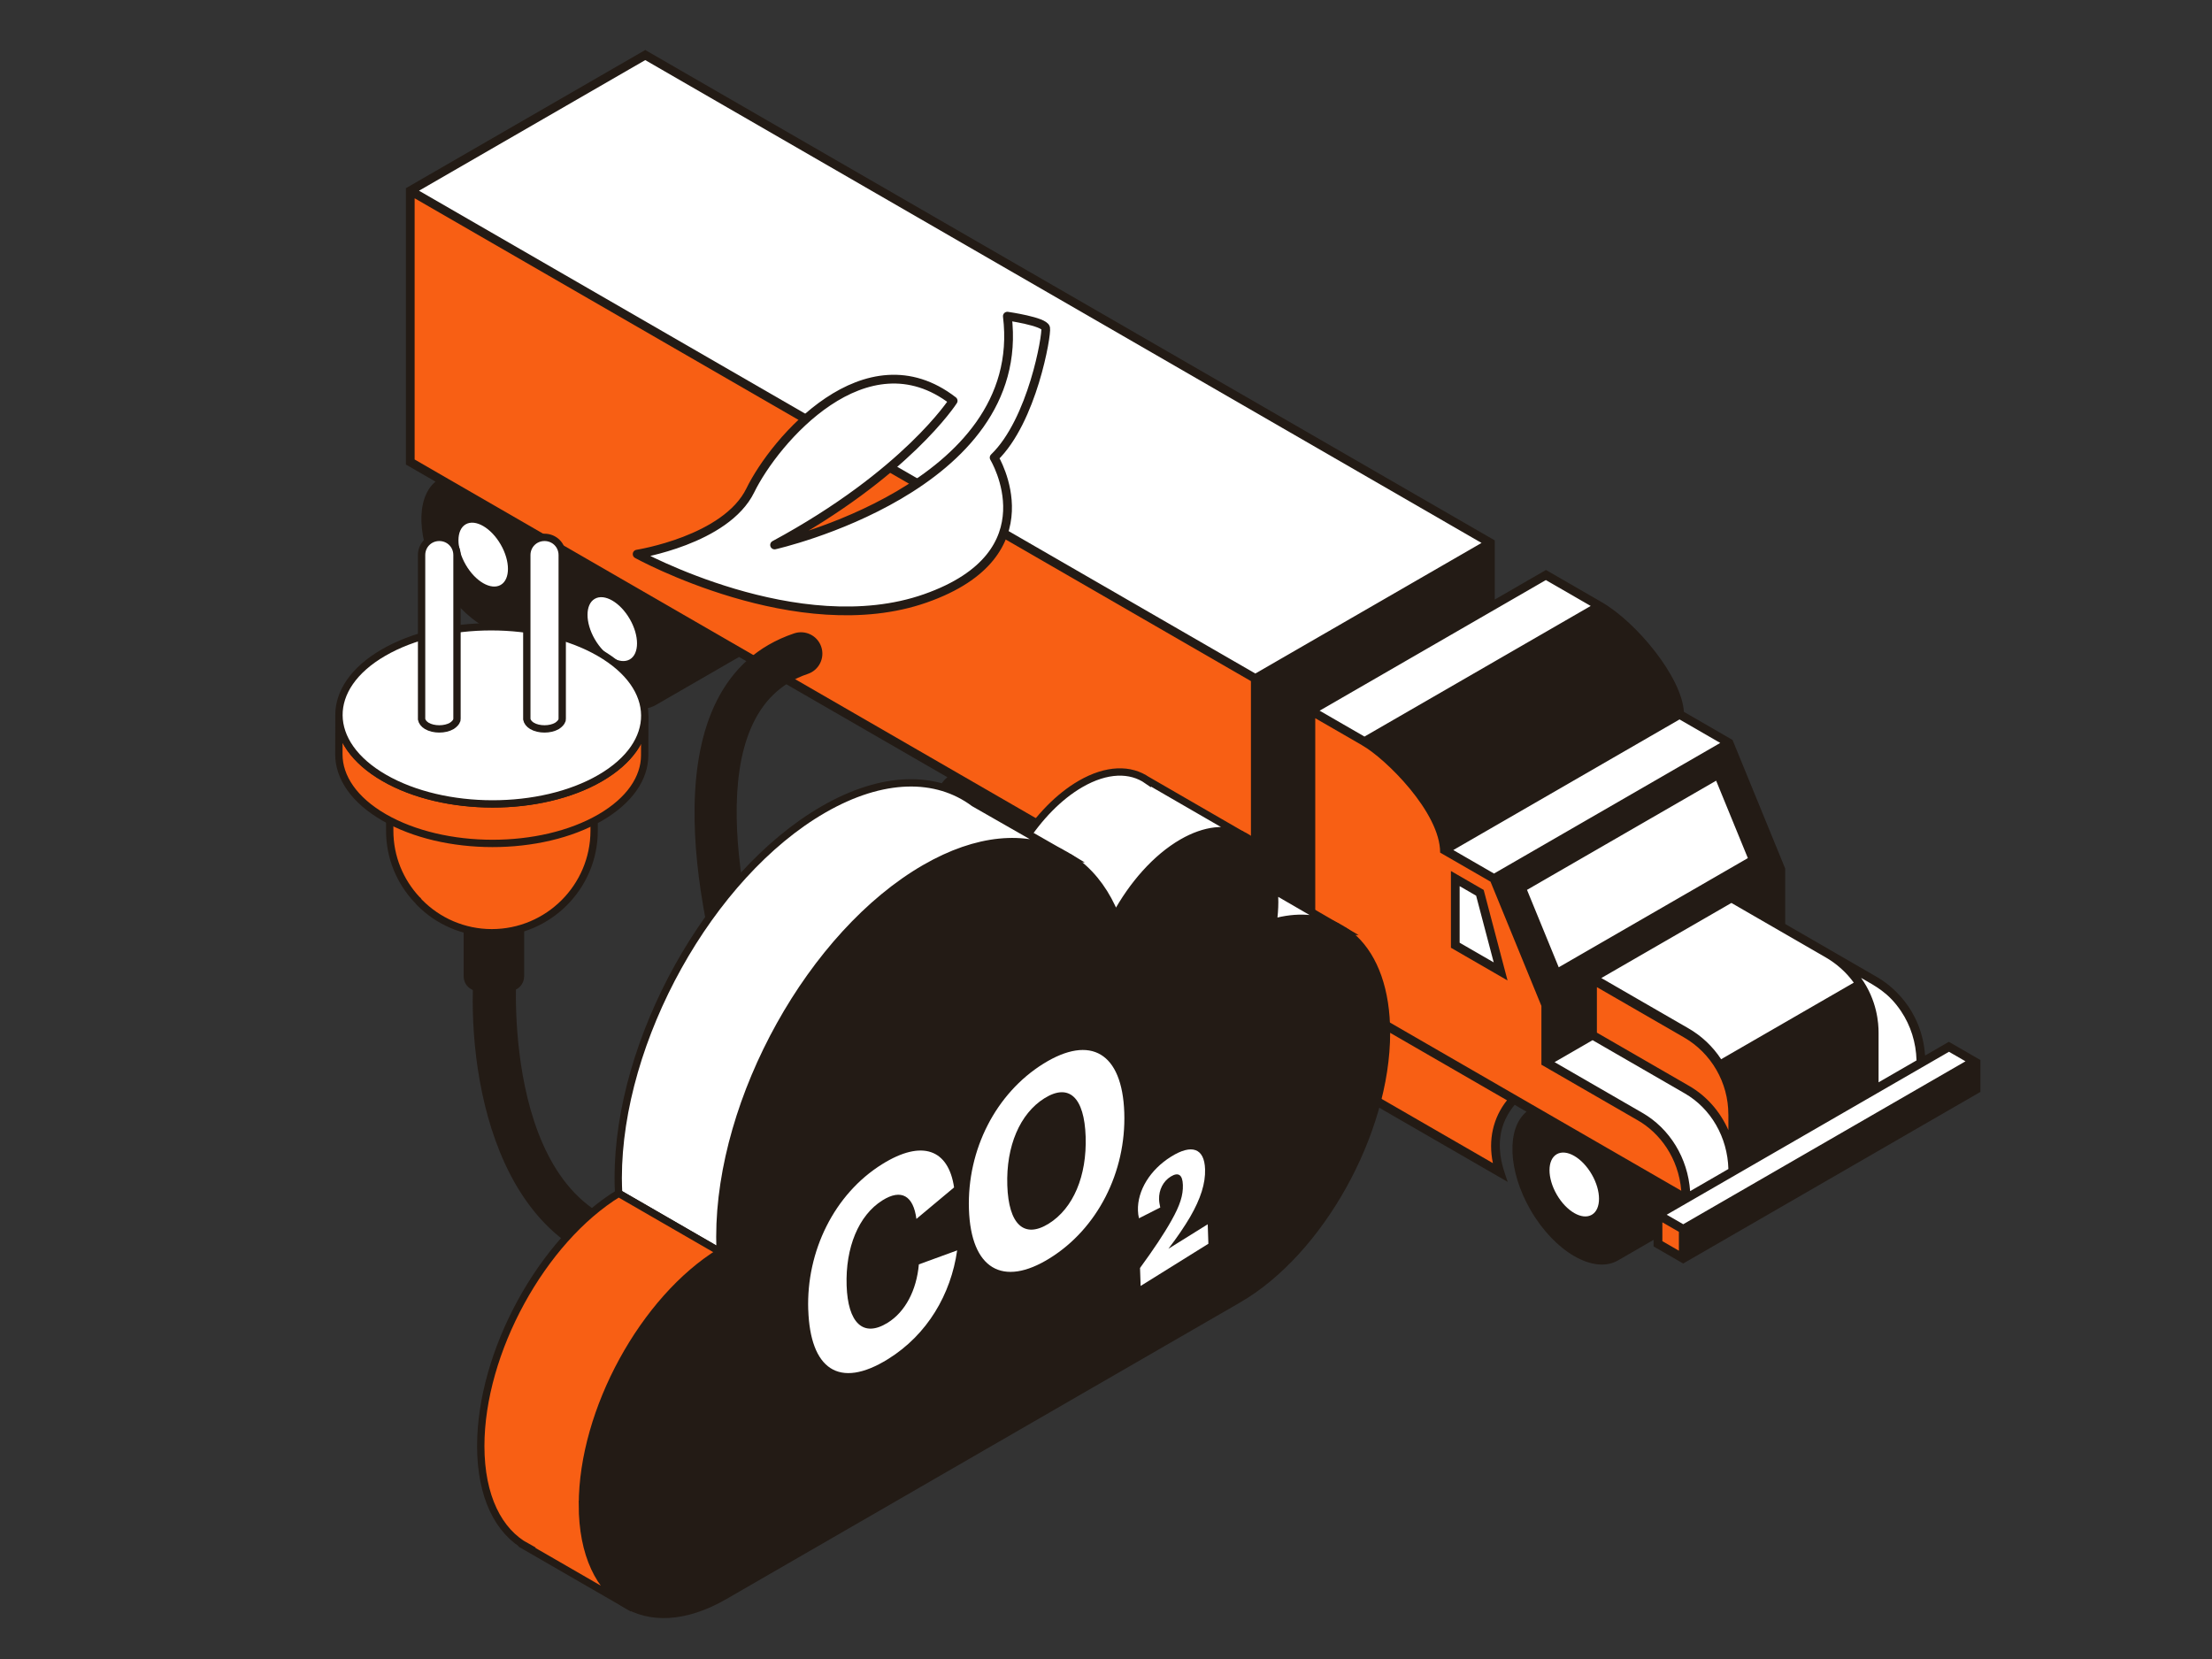<?xml version="1.0" encoding="UTF-8"?>
<svg id="a" data-name="Illustrations" xmlns="http://www.w3.org/2000/svg" viewBox="0 0 576 432">
  <rect x="0" y="0" width="576" height="432" fill="#333333" stroke="none"/>
  <defs>
    <style>
      .b, .c {
        fill: #f85f14;
      }

      .d, .e, .f {
        fill: #fff;
      }

      .g, .h {
        fill: #231b15;
      }

      .e, .h, .c {
        stroke-miterlimit: 10;
        stroke-width: 1.91px;
      }

      .e, .h, .c, .f {
        stroke: #231b15;
      }

      .f {
        stroke-linecap: round;
        stroke-linejoin: round;
        stroke-width: 2.28px;
      }
    </style>
  </defs>
  <g>
    <g>
      <path class="g" d="M507.52,271.26l-6.23,3.6h0c-.89-12.39-9.23-18.55-12.49-20.42l-23.94-13.84v-14.43l-13.71-33.49-12.67-7.32c-.52-8.99-12.3-23.31-21.4-28.56h0l-14.51-8.38-13.34,7.7v-15.41L168.02,13.02l-62.32,35.98V120.97l7.71,4.45c-5.23,4.28-4.89,15.32,1.03,25.58,6.29,10.89,16.48,16.78,22.77,13.15l6.79-3.92c.74,3.3,2.09,6.78,4.05,10.18,6.29,10.89,16.48,16.78,22.77,13.15l21.63-12.49,54.25,31.32c-5.23,4.28-4.89,15.32,1.03,25.58,6.29,10.89,16.48,16.78,22.77,13.15l6.79-3.92c.74,3.3,2.09,6.78,4.05,10.18,6.29,10.89,16.48,16.78,22.77,13.15l7.43-4.29v4.72l81.07,46.81c-1.1-3.3-4.9-12.01,1.81-20.07l3.09,1.79c-5.23,4.28-4.89,15.32,1.03,25.58,6.29,10.89,16.48,16.78,22.77,13.15l9.28-5.36v1.71l7.71,4.45,77.39-44.68v-8.31l-8.19-4.73Zm-178.36-23.91l11.06-6.39v12.77l-11.06-6.39Z"/>
      <path class="b" d="M325.74,245.38L107.97,119.65V51.63l217.77,125.73v68.02Zm107.14,72.91l4.3,2.48v4.91l-4.3-2.48v-4.91Zm-40.46-31.78c-3.64,4.55-4.93,10.35-3.67,16.37l-74.95-43.27v-18.49l78.61,45.39Zm57.65,3.69v4.09c-2.14-4.84-5.69-8.93-10.29-11.56l-23.95-13.83v-11.85l22.64,13.07c7.15,4.1,11.59,11.79,11.59,20.08Zm-95.33-96.09c5.99,3.38,20.31,17.44,20.27,27.91l13.12,7.57,13.25,32.35v15.31l25.09,14.48c5.69,3.26,10.62,9.74,11.33,18.34l-95.31-55.03v-68.02l12.26,7.08Z"/>
      <polygon class="g" points="386.35 231.74 377.82 226.81 377.82 246.79 392.56 255.31 386.35 231.74"/>
      <path class="d" d="M263.67,218.75c2.52,4.36,2.52,9.07,0,10.52-2.52,1.45-6.59-.9-9.11-5.26-2.52-4.36-2.52-9.07,0-10.52,2.52-1.45,6.59,.9,9.11,5.26Zm24.5,14.15c-2.52,1.45-2.52,6.16,0,10.52,2.52,4.36,6.59,6.71,9.11,5.26,2.52-1.45,2.52-6.16,0-10.52-2.52-4.36-6.59-6.71-9.11-5.26ZM121.27,136.53c-2.52,1.45-2.52,6.16,0,10.52s6.59,6.71,9.11,5.26,2.52-6.16,0-10.52c-2.52-4.36-6.59-6.71-9.11-5.26Zm33.61,19.4c-2.52,1.45-2.52,6.16,0,10.52,2.52,4.36,6.59,6.71,9.11,5.26,2.52-1.45,2.52-6.16,0-10.52-2.52-4.36-6.59-6.71-9.11-5.26Zm172,19.45L109.11,49.66,168.02,15.65l217.77,125.73-58.91,34.01Zm184.93,100.98l-73.5,42.43-4.3-2.48,73.5-42.43,4.3,2.48Zm-12.74-.24l-9.89,5.71v-12.9c0-2.42-.34-8.38-4.56-14.29,3.68,2.12,7.17,3.8,10.45,8.73,2.45,3.67,3.87,8.09,3.99,12.74Zm-110.03-48.65l-10.6-6.12,58.91-34.01,10.6,6.12-58.91,34.01Zm25.45,88.86c-2.52,1.45-6.59-.9-9.11-5.26-2.52-4.36-2.52-9.07,0-10.52,2.52-1.45,6.59,.9,9.11,5.26,2.52,4.36,2.52,9.07,0,10.52Zm-16.86-84.61l8.26,20.16,49.25-28.43-8.26-20.16-49.25,28.43Zm53.22,3.41l-33.87,19.55,22.64,13.07c3.44,1.97,6.38,4.74,8.56,8.07l34.54-19.94c-1.92-2.66-4.46-4.94-7.4-6.63l-24.47-14.13Zm-95.54-43.33l58.91-34.01-11.68-6.74-58.91,34.01,11.68,6.74Zm84.8,118.37l9.96-5.76c-.22-8.27-4.55-15.79-11.41-19.72l-23.95-13.83-9.9,5.72,22.81,13.17c7.21,4.13,11.88,11.83,12.49,20.41Zm-60.02-79.42l4.29,2.48,4.58,17.37-8.87-5.12v-14.72Z"/>
    </g>
    <path class="f" d="M262.31,82.33s9.64,1.38,9.98,3.1-3.44,24.1-13.42,33.73c0,0,15.24,25.02-17.9,36.65-33.13,11.63-75.06-11.52-75.06-11.52,0,0,23.12-3.61,29.47-16.6,6.35-13,30.1-40.88,52.82-23.32,0,0-12.11,18.97-46.5,37.54,0,0,66.12-14.82,60.61-59.57Z"/>
  </g>
  <g>
    <path class="h" d="M169.2,330.35c-.41,0-.64-.02-.66-.02-39.16-3.95-46.04-52.21-44.23-77.17,.19-2.54,2.44-4.43,4.93-4.27,2.54,.18,4.45,2.39,4.27,4.93-.05,.63-4.06,63.28,35.86,67.32,.58,.02,16.46,.68,22.52-23.84,2.68-10.85,2.23-22.69-1.29-34.25-7.63-25-21.27-84.52,16.51-97.22,2.42-.8,5.03,.49,5.84,2.91,.81,2.42-.49,5.03-2.91,5.84-30.11,10.12-17.45,63.36-10.62,85.78,4.01,13.15,4.5,26.69,1.42,39.15-7.26,29.38-27.71,30.84-31.65,30.84Z"/>
    <path class="h" d="M135.53,235.78v18.46c0,1.6-1.29,2.89-2.89,2.89h-8.06c-1.6,0-2.89-1.29-2.89-2.89v-18.46h13.84Z"/>
    <path class="c" d="M154.71,184.26v32.05c0,14.64-11.94,26.58-26.65,26.58-7.35,0-14.03-3.04-18.76-7.83-.2-.2-.4-.4-.54-.67-.07-.07-.14-.07-.2-.14-4.39-4.72-7.08-11-7.08-17.95v-32.05h53.23Z"/>
    <path class="c" d="M167.9,186.42l-.03,10.3c-.02,5.85-3.86,11.69-11.57,16.17-15.51,9.01-40.68,8.97-56.29-.05-7.85-4.53-11.78-10.48-11.77-16.43l.03-10.3c-.02,5.94,3.92,11.9,11.77,16.43,15.61,9.01,40.78,9.06,56.29,.05,7.71-4.48,11.56-10.32,11.57-16.17Z"/>
    <path class="e" d="M156.1,169.97c15.61,9.01,15.77,23.59,.22,32.63-15.51,9.01-40.68,8.97-56.29-.05-15.57-8.99-15.73-23.57-.22-32.58,15.55-9.04,40.72-8.99,56.29,0Z"/>
    <g>
      <path class="e" d="M119,144.54v42.57c0,.18-.06,.37-.06,.49-.18,.49-.62,.98-1.29,1.42-1.78,1.05-4.74,1.05-6.52,0-.8-.49-1.23-1.11-1.35-1.72v-42.76c0-2.58,2.03-4.61,4.61-4.61s4.61,2.03,4.61,4.61Z"/>
      <path class="e" d="M146.4,144.54v42.57c0,.18-.06,.37-.06,.49-.18,.49-.62,.98-1.29,1.42-1.78,1.05-4.74,1.05-6.52,0-.8-.49-1.23-1.11-1.35-1.72v-42.76c0-2.58,2.03-4.61,4.61-4.61s4.61,2.03,4.61,4.61Z"/>
    </g>
  </g>
  <g>
    <path class="h" d="M187.56,326.01c-.07-1.3-.11-2.62-.11-3.97,0-35.97,23.91-78.94,53.41-95.97,22.53-13.01,41.78-7.11,49.63,12.42,4.38-8.09,10.53-15.12,17.35-19.06,13.3-7.68,24.08-.76,24.08,15.46,0,1.73-.15,3.51-.38,5.3,16.93-4.76,29.5,6.57,29.5,28.75,0,26.02-17.3,57.1-38.64,69.42l-133.75,77.22c-20.43,11.8-36.99,1.16-36.99-23.76s15.98-53.6,35.9-65.81Z"/>
    <g>
      <path class="e" d="M347.9,241.16l-16.12-9.34c.09,.98,.14,2,.14,3.07,0,1.73-.15,3.51-.38,5.3,6.17-1.74,11.75-1.31,16.36,.98Z"/>
      <path class="e" d="M350.24,242.53h.02l-.51-.3c.16,.1,.33,.19,.49,.3Z"/>
    </g>
    <g>
      <path class="e" d="M325.34,218.56h.03l-.17-.11s.09,.07,.14,.11Z"/>
      <path class="e" d="M290.49,238.48h0c4.38-8.09,10.53-15.12,17.35-19.06,6-3.46,11.47-3.93,15.68-1.94l-24.76-14.31v.02c-4.39-3.06-10.55-3-17.39,.95-5.69,3.29-10.9,8.73-15.01,15.14,10.89,.96,19.5,7.68,24.13,19.19Z"/>
    </g>
    <g>
      <path class="e" d="M187.56,326.01c-.07-1.3-.11-2.62-.11-3.97,0-35.97,23.91-78.94,53.41-95.97,13.67-7.89,26.11-8.79,35.56-3.93l-22.79-13.03h0c-9.75-7.26-23.72-7.27-39.24,1.69-29.5,17.03-53.41,60-53.41,95.97,0,1.36,.05,2.68,.11,3.97l26.47,15.28Z"/>
      <path class="e" d="M278.94,223.62h.06l-.69-.41c.21,.13,.42,.27,.63,.41Z"/>
    </g>
    <path class="c" d="M151.66,391.82c0-24.47,15.98-53.6,35.9-65.81h0l-26.47-15.28c-19.92,12.21-35.9,41.34-35.9,65.81,0,13.16,4.65,22.29,12.02,26.28l-.08,.03,26.2,15.13v-.07c-7.18-4.09-11.68-13.14-11.68-26.09Z"/>
    <g>
      <path class="d" d="M210.46,341.06c-.51-15.24,6.77-30.13,19.25-37.91,10.46-6.52,17.27-3.82,18.73,6.05l-9.81,8.2c-.79-6.03-3.92-7.91-8.83-4.84-6.24,3.89-9.67,12.35-9.34,22.21,.32,9.6,4.24,13.69,10.71,9.66,4.56-2.84,7.5-8.43,8.1-15.19l9.97-3.64c-1.62,11.43-7.76,21.92-17.93,28.26-13,8.1-20.33,2.45-20.84-12.79Z"/>
      <path class="d" d="M252.31,314.91c-.52-15.58,7.06-30.24,19.37-37.91,12.31-7.67,20.55-2.87,21.08,12.71,.52,15.58-7.06,30.25-19.37,37.91-12.31,7.67-20.55,2.8-21.08-12.71Zm30.39-18.94c-.34-10.21-4.3-13.99-10.72-9.99-6.41,4-10.02,12.5-9.68,22.7,.34,10.14,4.36,13.95,10.78,9.96s9.96-12.46,9.62-22.67Z"/>
      <path class="d" d="M296.85,330.19c3.42-4.68,6.23-8.86,8.21-12.4,2.21-3.93,3.05-6.55,2.96-9.25s-1.21-3.37-3.17-2.16-3.11,3.48-3.03,5.94c.02,.67,.15,1.36,.31,2.11l-5.54,2.81c-.16-.63-.25-1.34-.27-2.02-.17-5.16,3.15-10.63,8.64-14.04,5.39-3.36,8.66-2.19,8.84,3.28,.12,3.69-1.15,7.68-3.88,12.41-1.5,2.55-3.36,5.29-5.67,8.31l10.24-6.38,.17,5.07-17.64,10.99-.16-4.68Z"/>
    </g>
  </g>
</svg>